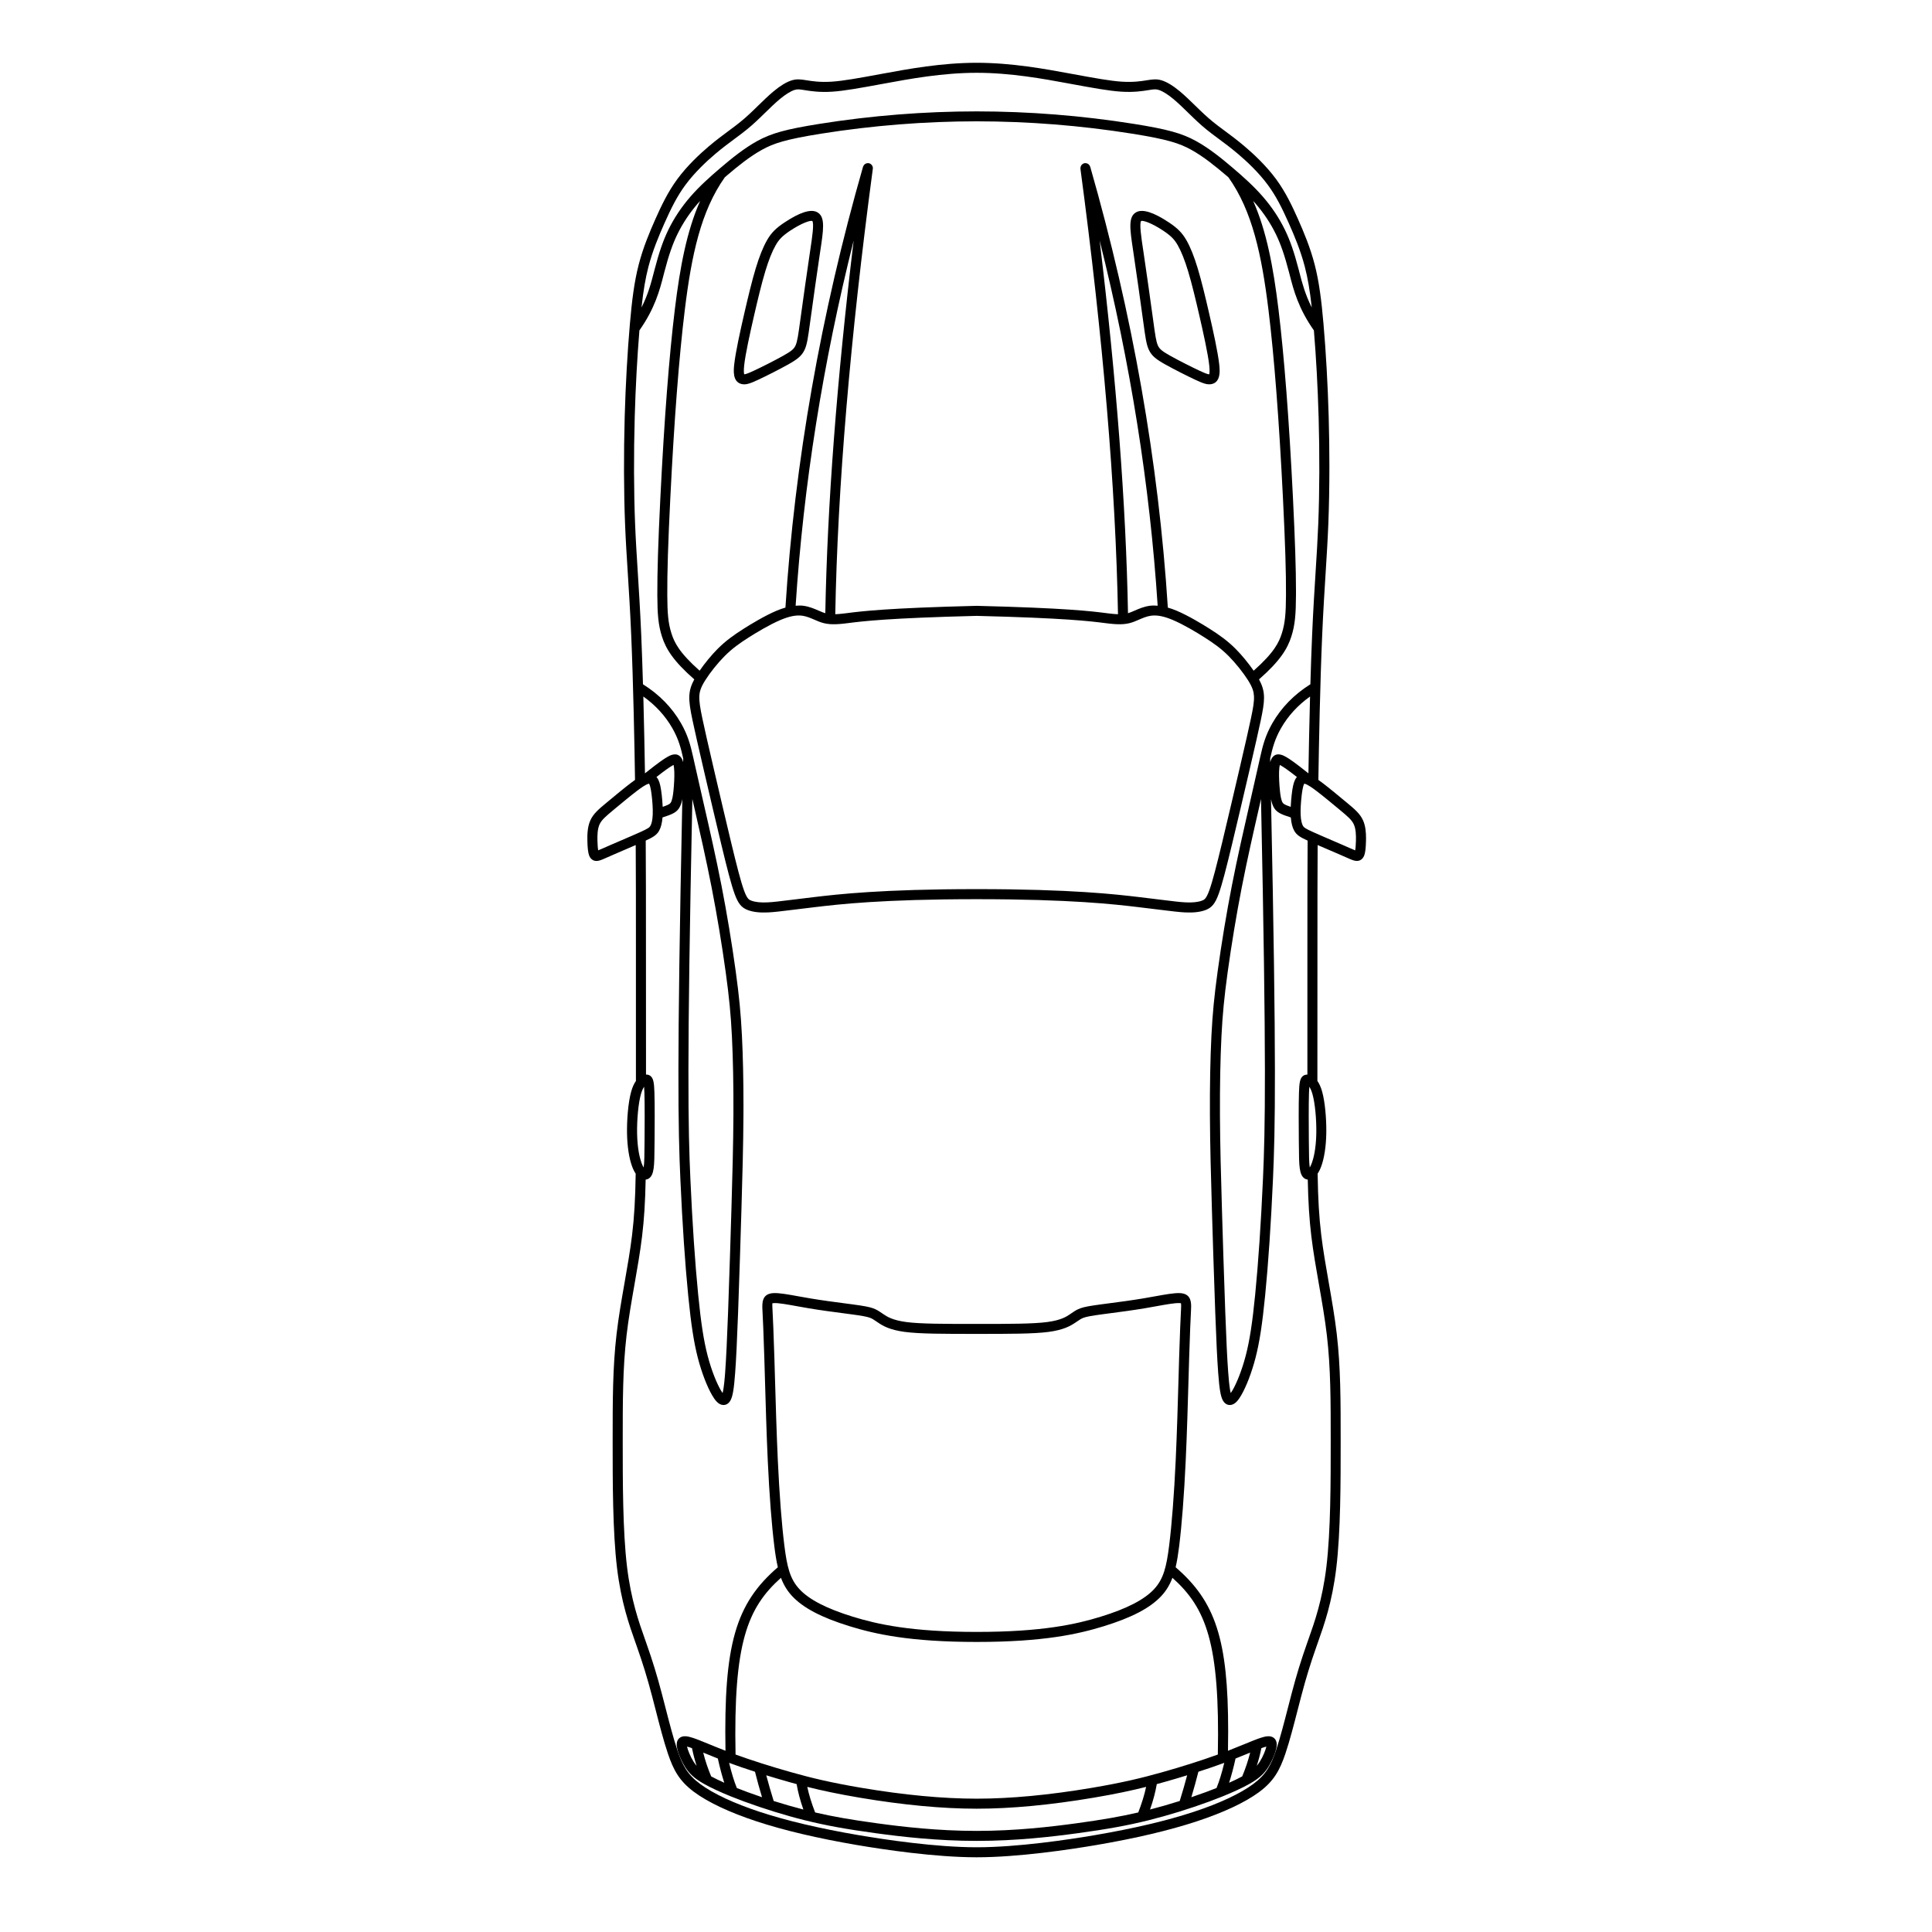 <?xml version="1.0" encoding="UTF-8"?>
<!-- Uploaded to: SVG Repo, www.svgrepo.com, Generator: SVG Repo Mixer Tools -->
<svg fill="#000000" width="800px" height="800px" version="1.1" viewBox="144 144 512 512" xmlns="http://www.w3.org/2000/svg">
 <g>
  <path d="m347.24 207.71c-1.035 1.816-2.004 4.242-2.965 7.41-1.016 3.356-2.035 7.633-2.988 11.758-1.086 4.703-2.371 10.508-2.711 13.688-0.164 1.508-0.496 4.633 1.949 5.207 1.133 0.266 2.223-0.113 4.394-1.125 2.066-0.961 5.602-2.742 7.949-4.059 2.348-1.316 3.602-2.238 4.371-3.91 0.652-1.422 0.895-3.188 1.477-7.461l0.102-0.73c0.676-4.949 1.703-12.23 2.469-17.34l0.102-0.664c0.414-2.75 0.738-4.922 0.738-6.574 0-1.875-0.422-3.082-1.613-3.699-1.668-0.863-4.555 0.051-8.574 2.723-2.348 1.547-3.574 2.801-4.699 4.777zm12.027-5.152c0.52 0.664-0.051 4.465-0.512 7.527l-0.098 0.664c-0.82 5.473-1.844 12.781-2.473 17.375l-0.102 0.73c-0.531 3.879-0.773 5.652-1.262 6.715-0.426 0.93-1.125 1.508-3.258 2.703-2.289 1.285-5.75 3.023-7.769 3.965-1.438 0.668-2.207 0.957-2.578 0.953-0.062-0.223-0.164-0.848-0.004-2.348 0.324-3.039 1.594-8.742 2.66-13.371 0.941-4.078 1.945-8.301 2.941-11.582 0.902-2.981 1.797-5.223 2.731-6.867 0.805-1.41 1.621-2.398 3.852-3.883 3.141-2.082 5.34-2.766 5.871-2.582z"/>
  <path d="m444.3 210.48 0.098 0.664c0.797 5.316 1.828 12.664 2.469 17.34l0.102 0.73c0.582 4.273 0.824 6.043 1.477 7.461 0.766 1.672 2.019 2.594 4.371 3.91 2.348 1.316 5.887 3.098 7.949 4.059 2.168 1.012 3.258 1.391 4.391 1.125 1.715-0.402 2.062-2.059 2.062-3.531 0-0.629-0.066-1.227-0.113-1.676-0.34-3.18-1.625-8.984-2.711-13.688-0.949-4.117-1.969-8.391-2.988-11.758-0.961-3.172-1.93-5.598-2.965-7.41-1.129-1.977-2.356-3.227-4.691-4.777-4.019-2.672-6.906-3.586-8.574-2.723-2.246 1.164-1.758 4.402-0.875 10.273zm7.981-5.34c2.231 1.48 3.047 2.469 3.852 3.883 0.934 1.641 1.828 3.887 2.731 6.867 0.996 3.293 2.004 7.512 2.941 11.582 1.066 4.629 2.336 10.336 2.66 13.371 0.16 1.512 0.059 2.133-0.004 2.352-0.352 0.008-1.121-0.277-2.578-0.957-2.019-0.941-5.477-2.68-7.769-3.965-2.129-1.195-2.832-1.777-3.254-2.703-0.488-1.062-0.73-2.832-1.258-6.715l-0.102-0.734c-0.641-4.684-1.676-12.047-2.473-17.375l-0.102-0.664c-0.461-3.059-1.031-6.863-0.512-7.527 0.531-0.18 2.727 0.5 5.867 2.586z"/>
  <path d="m378.14 492.29-0.398-0.27c-0.852-0.578-1.465-0.996-2.441-1.336-1.016-0.352-2.324-0.598-5.383-1.012l-2.066-0.273c-2.664-0.348-5.984-0.785-9.094-1.305-1.047-0.176-2.066-0.359-3.039-0.535-2.938-0.531-5.254-0.953-6.746-0.871-3.137 0.164-3.016 2.656-2.91 4.656l0.008 0.16c0.109 2.18 0.273 5.477 0.484 12.375l0.152 5.172c0.191 6.602 0.426 14.82 0.762 22.07 0.426 9.141 1.031 17.012 1.75 22.762 0.258 2.078 0.547 3.863 0.918 5.457-11.242 9.672-14.359 20.535-13.875 48.629-1.605-0.621-3.059-1.215-4.379-1.758-1.785-0.73-3.195-1.309-4.281-1.664-1.293-0.422-2.617-0.707-3.535 0.047-0.582 0.48-0.816 1.227-0.699 2.207 0.176 1.426 1.102 3.738 2.211 5.496 1.16 1.84 2.504 3.043 4.961 4.434 1.84 1.043 4.309 2.188 7.238 3.371 0.008 0.004 0.016 0.008 0.023 0.008 1.07 0.43 2.199 0.867 3.387 1.305 5.219 1.922 10.965 3.699 16.18 4.992 5.457 1.355 10.879 2.348 18.723 3.414 6.957 0.949 16.289 2.035 26.754 2.035s19.797-1.09 26.754-2.035c7.84-1.066 13.266-2.059 18.723-3.414 5.215-1.297 10.961-3.07 16.18-4.992 1.188-0.438 2.316-0.875 3.387-1.305 0.008-0.004 0.016-0.004 0.02-0.008 2.93-1.184 5.398-2.328 7.238-3.371 2.457-1.395 3.801-2.594 4.961-4.434 1.105-1.758 2.035-4.066 2.211-5.5 0.02-0.164 0.031-0.324 0.031-0.477 0-0.75-0.246-1.328-0.73-1.727-0.918-0.754-2.242-0.469-3.535-0.047-1.086 0.355-2.496 0.93-4.277 1.664-1.32 0.543-2.777 1.137-4.383 1.762 0.031-1.801 0.051-3.555 0.051-5.215 0-24.285-3.402-34.367-13.922-43.414 0.371-1.598 0.656-3.379 0.918-5.457 0.719-5.754 1.324-13.625 1.75-22.762 0.34-7.254 0.574-15.477 0.762-22.082l0.152-5.16c0.207-6.898 0.375-10.195 0.48-12.375l0.008-0.16c0.02-0.367 0.039-0.746 0.039-1.129 0-1.703-0.387-3.394-2.949-3.527-1.492-0.078-3.812 0.34-6.75 0.871-0.973 0.176-1.992 0.359-3.039 0.535-3.113 0.523-6.43 0.957-9.094 1.305l-2.066 0.273c-3.062 0.414-4.371 0.66-5.383 1.012-0.98 0.34-1.594 0.758-2.445 1.34l-0.395 0.27c-0.926 0.625-2.324 1.566-5.996 2.055-3.797 0.504-10.047 0.504-18.699 0.504s-14.902 0-18.699-0.504c-3.68-0.496-5.078-1.438-6.004-2.062zm-25.121 123.94c0.695 0.195 1.391 0.387 2.094 0.578 0.352 2.078 0.941 4.328 1.789 6.738-2.562-0.66-5.211-1.422-7.867-2.262-0.734-2.367-1.398-4.648-1.969-6.809 1.934 0.594 3.934 1.184 5.953 1.754zm-20.551-1.465c-0.883-2.109-1.59-4.219-2.109-6.309 0.172 0.07 0.328 0.133 0.508 0.207 0.992 0.406 2.133 0.871 3.367 1.363 0.543 2.449 1.113 4.602 1.707 6.422-1.309-0.582-2.473-1.148-3.473-1.684zm9.625 4.16c-0.984-0.363-1.922-0.723-2.82-1.078-0.711-1.734-1.398-3.969-2.051-6.672 2.066 0.766 4.391 1.562 6.859 2.359 0.535 2.137 1.156 4.391 1.863 6.75-1.305-0.441-2.594-0.895-3.852-1.359zm-16.027-12.062c0.18 0.043 0.41 0.109 0.707 0.203 0.188 0.062 0.402 0.141 0.617 0.219 0.312 1.547 0.715 3.106 1.219 4.672-0.285-0.332-0.547-0.684-0.793-1.074-0.859-1.367-1.523-3.023-1.75-4.019zm76.77 22.344c-10.309 0-19.52-1.074-26.398-2.012-6.769-0.922-11.703-1.781-16.418-2.875-0.941-2.426-1.645-4.703-2.082-6.777 3.875 0.973 8.164 1.895 13.945 2.871 11.434 1.93 21.852 2.91 30.953 2.91 9.105 0 19.52-0.98 30.953-2.91 5.781-0.977 10.07-1.895 13.945-2.871-0.438 2.078-1.145 4.352-2.082 6.777-4.715 1.094-9.648 1.953-16.418 2.875-6.879 0.938-16.094 2.012-26.398 2.012zm65.609-18.035c-0.652 2.703-1.34 4.938-2.051 6.672-0.898 0.355-1.836 0.719-2.82 1.078-1.258 0.465-2.547 0.918-3.852 1.359 0.707-2.356 1.324-4.609 1.863-6.75 2.469-0.793 4.789-1.59 6.859-2.359zm4.754 3.594c-1 0.539-2.16 1.102-3.473 1.684 0.594-1.824 1.164-3.973 1.707-6.422 1.234-0.488 2.379-0.957 3.371-1.363 0.176-0.074 0.336-0.137 0.504-0.207-0.52 2.086-1.23 4.199-2.109 6.309zm-16.559 6.516c-2.656 0.84-5.305 1.602-7.867 2.262 0.848-2.41 1.434-4.656 1.789-6.738 0.699-0.188 1.395-0.383 2.09-0.578 2.019-0.566 4.016-1.16 5.957-1.758-0.57 2.168-1.234 4.449-1.969 6.812zm21.211-10.402c-0.246 0.391-0.508 0.742-0.793 1.074 0.504-1.566 0.91-3.125 1.219-4.672 0.215-0.078 0.43-0.156 0.617-0.215 0.293-0.098 0.523-0.16 0.703-0.203-0.223 1-0.887 2.652-1.746 4.016zm-11.109-1.91c-4.25 1.543-9.457 3.203-14.809 4.707-5.242 1.477-10.406 2.738-18.582 4.121-11.289 1.906-21.559 2.871-30.516 2.871-8.957 0-19.223-0.965-30.512-2.871-8.18-1.379-13.348-2.644-18.586-4.121-5.356-1.508-10.562-3.164-14.809-4.707-0.578-29.562 3.109-38.832 12.035-46.836 0.684 1.816 1.598 3.375 2.938 4.82 2.945 3.172 7.809 5.723 15.309 8.031 6.664 2.051 15.867 4.148 33.625 4.148 17.758 0 26.965-2.098 33.625-4.148 7.5-2.309 12.363-4.859 15.309-8.031 1.34-1.441 2.254-3 2.938-4.82 8.926 8.004 12.609 17.273 12.035 46.836zm-82.957-112c3.973 0.527 10.297 0.527 19.051 0.527s15.078 0 19.051-0.527c3.957-0.527 5.754-1.559 7.129-2.484l0.406-0.273c0.781-0.535 1.176-0.801 1.82-1.023 0.805-0.277 2.078-0.512 4.871-0.887l2.059-0.273c2.688-0.352 6.031-0.789 9.188-1.32 1.059-0.176 2.09-0.363 3.074-0.543 2.547-0.461 4.953-0.898 6.137-0.832 0.234 0.012 0.359 0.043 0.391 0.035 0.09 0.285 0.047 1.145 0.012 1.84l-0.008 0.16c-0.109 2.191-0.273 5.5-0.484 12.426l-0.148 5.164c-0.188 6.594-0.426 14.805-0.762 22.035-0.422 9.07-1.02 16.871-1.73 22.555-0.715 5.703-1.496 8.895-4 11.594-2.582 2.777-7.207 5.168-14.145 7.301-6.473 1.992-15.438 4.031-32.848 4.031-17.406 0-26.371-2.039-32.844-4.031-6.938-2.137-11.566-4.523-14.145-7.301-2.508-2.699-3.289-5.891-4-11.594-0.711-5.684-1.309-13.484-1.73-22.555-0.336-7.227-0.57-15.43-0.762-22.023l-0.152-5.176c-0.211-6.926-0.375-10.234-0.484-12.426l-0.008-0.16c-0.035-0.738-0.082-1.652-0.051-1.801 0 0 0.109-0.059 0.453-0.074 1.184-0.062 3.586 0.371 6.133 0.832 0.984 0.18 2.019 0.367 3.074 0.543 3.156 0.531 6.5 0.969 9.188 1.32l2.059 0.273c2.793 0.375 4.066 0.609 4.871 0.887 0.645 0.223 1.035 0.488 1.816 1.023l0.41 0.277c1.355 0.922 3.152 1.957 7.109 2.481z"/>
  <path d="m378.13 163.49-0.152 0.027c-6.652 1.23-10.566 1.934-13.602 2.129-3.059 0.199-5.152-0.137-6.648-0.375-1.477-0.234-2.543-0.406-3.957 0.039-1.375 0.434-2.977 1.406-4.758 2.887-1.363 1.133-2.883 2.613-4.223 3.922l-1.133 1.102c-1.492 1.438-2.805 2.625-4.711 4.078-0.516 0.395-1.074 0.805-1.668 1.246-1.598 1.184-3.41 2.523-5.422 4.223-2.363 2-5.731 5.133-8.352 8.691-2.543 3.449-4.32 7.25-5.789 10.539-1.613 3.621-3.269 7.59-4.43 12.047-1.219 4.676-1.824 9.695-2.356 15.793-0.648 7.43-1.137 16.145-1.375 24.539-0.277 9.875-0.246 20.012 0.098 28.547 0.172 4.332 0.434 8.457 0.711 12.824 0.297 4.688 0.633 10 0.91 16.441 0.566 13.008 0.875 29.418 1.016 38.496-0.352 0.246-0.727 0.52-1.145 0.84-1.723 1.309-4.098 3.281-6.008 4.867l-0.395 0.328c-2.016 1.672-3.473 2.883-4.281 4.66-0.781 1.727-0.84 3.773-0.797 5.551 0.047 1.832 0.184 2.977 0.445 3.719 0.207 0.586 0.887 1.895 2.731 1.398 0.516-0.137 1.094-0.395 2.25-0.906l1.598-0.703c0.762-0.332 1.684-0.727 2.652-1.145 1.039-0.445 2.121-0.91 3.133-1.352 0.055 8.199 0.055 16.082 0.055 25.859v36.66c-0.457 0.652-0.898 1.543-1.246 2.785-0.855 3.035-1.172 7.785-1.109 11.172 0.062 3.406 0.535 6.477 1.324 8.648 0.305 0.836 0.633 1.465 0.969 1.965-0.105 6.769-0.383 11.512-0.953 16.242-0.496 4.121-1.254 8.441-1.988 12.617-0.785 4.469-1.594 9.09-2.125 13.641-1.039 8.883-1.039 17.531-1.039 28.484 0 10.648 0 23.902 1.16 33.516 1.098 9.07 3.199 15.012 4.891 19.785l0.332 0.938c1.664 4.731 2.762 8.297 4.043 13.152 0.297 1.129 0.605 2.324 0.918 3.547 1.062 4.137 2.16 8.414 3.301 11.777 1.473 4.344 3.012 7.246 6.93 10.156 3.699 2.746 9.438 5.445 16.594 7.801 7.234 2.383 16.156 4.484 26.52 6.254 7.137 1.215 20.754 3.258 31.777 3.258s24.641-2.043 31.777-3.258c10.363-1.766 19.285-3.871 26.52-6.254 7.156-2.356 12.895-5.051 16.594-7.801 3.914-2.906 5.457-5.812 6.93-10.156 1.137-3.359 2.234-7.629 3.297-11.762 0.316-1.23 0.625-2.434 0.926-3.566 1.281-4.859 2.379-8.426 4.039-13.152l0.332-0.938c1.691-4.773 3.797-10.719 4.891-19.789 1.16-9.613 1.16-22.863 1.16-33.516 0-10.949 0-19.602-1.035-28.484-0.531-4.551-1.344-9.172-2.125-13.641-0.734-4.18-1.492-8.5-1.988-12.621-0.57-4.731-0.852-9.469-0.957-16.242 0.332-0.496 0.664-1.125 0.969-1.961 0.789-2.172 1.262-5.242 1.324-8.648 0.004-0.273 0.008-0.551 0.008-0.84 0-3.289-0.332-7.543-1.117-10.328-0.352-1.242-0.789-2.133-1.246-2.785l0.012-36.656c0-9.777 0-17.66 0.055-25.859 1.02 0.441 2.109 0.91 3.152 1.359 0.965 0.414 1.879 0.805 2.633 1.133l1.594 0.699c1.156 0.512 1.738 0.77 2.254 0.906 1.844 0.496 2.523-0.812 2.731-1.398 0.262-0.738 0.398-1.883 0.445-3.719 0.008-0.266 0.012-0.539 0.012-0.812 0-1.57-0.141-3.273-0.805-4.738-0.805-1.777-2.262-2.984-4.332-4.703l-0.387-0.32c-1.895-1.574-4.25-3.527-5.961-4.828-0.418-0.316-0.793-0.59-1.145-0.84 0.141-9.086 0.449-25.508 1.016-38.496 0.281-6.441 0.617-11.754 0.914-16.441 0.273-4.367 0.535-8.492 0.707-12.824 0.188-4.715 0.285-9.922 0.285-15.301 0-4.356-0.062-8.828-0.188-13.246-0.238-8.391-0.727-17.105-1.375-24.539-0.531-6.094-1.137-11.113-2.356-15.793-1.16-4.453-2.816-8.422-4.43-12.047-1.465-3.289-3.242-7.082-5.789-10.539-2.621-3.562-5.988-6.691-8.352-8.691-2.008-1.699-3.82-3.039-5.414-4.219-0.598-0.441-1.156-0.855-1.672-1.25-1.906-1.453-3.215-2.637-4.711-4.078l-1.133-1.098c-1.34-1.309-2.859-2.789-4.227-3.926-1.781-1.48-3.383-2.453-4.758-2.887-1.41-0.445-2.481-0.273-4.066-0.02-1.387 0.223-3.477 0.555-6.535 0.359-3.035-0.195-6.945-0.902-13.598-2.129l-0.148-0.027c-6.516-1.203-15.438-2.852-24.707-2.852-9.277 0-18.199 1.648-24.715 2.852zm-60.156 186.42c2.441-1.91 3.469-2.594 4.156-2.992 0.148-0.086 0.273-0.152 0.371-0.203 0.078 0.32 0.168 0.883 0.199 1.836 0.043 1.367-0.047 3.301-0.23 5.051-0.125 1.188-0.309 2.492-0.738 3.141-0.215 0.32-0.633 0.578-2.113 1.078-0.055-1.23-0.168-2.394-0.25-3.125-0.234-2.043-0.492-3.215-0.898-4.039-0.141-0.285-0.309-0.531-0.496-0.746zm2.832-5.285c-0.895 0.516-2.266 1.434-5.883 4.32-0.086-5.387-0.227-12.738-0.43-20.359 3.219 2.297 5.805 5.102 7.684 8.383 1.688 2.945 2.277 5.34 2.887 8.043-0.008 0.328-0.016 0.648-0.02 0.977-0.145-0.535-0.332-0.965-0.59-1.285-1.188-1.5-2.977-0.469-3.648-0.078zm-16.777 24.086c-0.672 0.297-1.145 0.504-1.504 0.641-0.078-0.426-0.16-1.176-0.195-2.492-0.039-1.477 0-3.152 0.559-4.391 0.555-1.223 1.75-2.211 3.609-3.758l0.34-0.285c1.887-1.566 4.238-3.519 5.914-4.793 0.977-0.742 2.367-1.754 3.141-1.93 0.051-0.012 0.09-0.016 0.109-0.023 0.02 0.027 0.047 0.074 0.082 0.141 0.332 0.676 0.527 2.137 0.645 3.176 0.125 1.086 0.324 3.156 0.254 4.879-0.066 1.688-0.375 2.559-0.621 2.988-0.234 0.41-0.559 0.688-2.68 1.648-1.418 0.641-3.488 1.531-5.375 2.34-0.977 0.418-1.902 0.816-2.664 1.148zm9.973 83.445c-0.402-1.102-1.086-3.582-1.164-7.789-0.062-3.762 0.348-8.039 1.012-10.402 0.27-0.953 0.57-1.57 0.84-1.961 0.031 0.383 0.062 0.898 0.086 1.598 0.109 3.203 0.062 9.395 0.039 12.727-0.027 3.875-0.051 5.789-0.227 6.973-0.004 0.031-0.008 0.062-0.016 0.09-0.172-0.281-0.367-0.68-0.57-1.234zm177.82-18.191c0.668 2.363 1.082 6.641 1.012 10.402-0.078 4.211-0.766 6.688-1.164 7.789-0.203 0.562-0.402 0.961-0.566 1.238-0.004-0.031-0.008-0.062-0.016-0.098-0.176-1.18-0.199-3.094-0.23-6.973-0.023-3.57-0.07-9.547 0.039-12.723 0.023-0.703 0.055-1.219 0.09-1.602 0.262 0.395 0.566 1.012 0.836 1.965zm-1.348-3.246-0.137 0.684h-0.004l0.141-0.688zm8.312-72.324 0.441 0.371c1.805 1.5 3 2.488 3.551 3.711 0.559 1.234 0.598 2.91 0.559 4.387-0.035 1.305-0.117 2.055-0.199 2.496-0.336-0.129-0.812-0.34-1.508-0.648l-1.605-0.707c-0.758-0.328-1.676-0.723-2.644-1.141-1.891-0.812-3.973-1.707-5.398-2.352-2.121-0.961-2.445-1.238-2.68-1.648-0.246-0.43-0.555-1.297-0.621-2.988-0.051-1.258 0.039-2.992 0.25-4.879 0.121-1.039 0.316-2.5 0.645-3.176 0.035-0.07 0.062-0.117 0.07-0.137 0.027 0.004 0.066 0.008 0.117 0.02 0.773 0.18 2.164 1.188 3.144 1.93 1.672 1.27 4.004 3.203 5.879 4.762zm-17.574-13.695c-0.254 0.32-0.441 0.75-0.586 1.285-0.008-0.328-0.016-0.645-0.02-0.977 0.609-2.703 1.199-5.098 2.887-8.043 1.879-3.281 4.465-6.086 7.684-8.379-0.203 7.621-0.344 14.973-0.43 20.359-3.617-2.887-4.988-3.805-5.883-4.32-0.676-0.391-2.465-1.422-3.652 0.074zm1.754 3.856c0.031-0.953 0.121-1.516 0.199-1.836 0.102 0.051 0.223 0.117 0.371 0.203 0.688 0.398 1.715 1.078 4.156 2.988-0.184 0.211-0.352 0.457-0.492 0.746-0.406 0.828-0.668 2-0.898 4.043-0.098 0.871-0.195 1.984-0.246 3.125-1.484-0.5-1.906-0.758-2.117-1.078-0.43-0.648-0.613-1.949-0.738-3.141-0.188-1.75-0.273-3.688-0.234-5.051zm10.484-94.109c0.277 9.812 0.246 19.891-0.094 28.367-0.172 4.301-0.43 8.414-0.707 12.766-0.297 4.699-0.633 10.027-0.914 16.496-0.184 4.184-0.34 8.723-0.469 13.262-4.297 2.695-7.691 6.156-10.074 10.312-1.879 3.277-2.543 5.969-3.176 8.773-0.031 0.086-0.051 0.18-0.062 0.273-0.012 0.051-0.023 0.102-0.035 0.152l-0.465 2.07c-0.555 2.457-1.211 5.387-2.219 9.793l-0.25 1.102c-1.285 5.613-3.043 13.301-4.535 20.934-1.406 7.211-2.742 15.246-3.754 22.629-0.914 6.617-1.359 11.262-1.656 17.125-0.301 6.008-0.438 13.297-0.398 21.07 0.039 7.856 0.27 16.227 0.523 24.824 0.188 6.316 0.551 18.27 0.887 27.352 0.281 7.668 0.516 12.477 0.781 16.066 0.324 4.426 0.668 6.367 1.305 7.426 0.586 0.969 1.383 1.109 1.801 1.105 1.328-0.012 2.266-1.324 3.012-2.606 1.363-2.352 2.769-6.027 3.758-9.828 1.07-4.113 1.812-8.922 2.57-16.602 0.844-8.535 1.539-18.895 2.074-30.793 0.59-13.203 0.957-30.137-0.52-100.74 0.188 0.957 0.449 1.785 0.887 2.445 0.746 1.121 1.859 1.625 4.363 2.414 0.117 1.477 0.418 2.684 0.918 3.555 0.648 1.137 1.609 1.699 3.535 2.586-0.062 8.629-0.062 16.793-0.062 27.035v34.969c-0.535-0.012-0.926 0.176-1.168 0.363-0.809 0.637-0.977 1.812-1.062 4.379-0.113 3.238-0.066 9.246-0.039 12.836 0.031 4.113 0.055 5.988 0.258 7.344 0.199 1.32 0.57 2.113 1.207 2.57 0.27 0.195 0.578 0.305 0.902 0.344 0.125 6.062 0.41 10.523 0.945 14.98 0.508 4.191 1.27 8.547 2.012 12.762 0.777 4.43 1.582 9.012 2.106 13.488 1.02 8.73 1.02 17.312 1.02 28.176 0 10.578 0 23.742-1.145 33.195-1.059 8.781-3.109 14.566-4.758 19.219l-0.332 0.941c-1.688 4.801-2.801 8.418-4.102 13.355-0.301 1.137-0.609 2.344-0.93 3.582-1.047 4.082-2.133 8.305-3.238 11.57-1.328 3.922-2.621 6.371-5.996 8.879-3.477 2.578-8.953 5.141-15.84 7.41-7.109 2.34-15.902 4.41-26.137 6.156-7.055 1.203-20.504 3.219-31.332 3.219-10.832 0-24.281-2.016-31.332-3.219-10.23-1.746-19.027-3.816-26.137-6.156-6.887-2.269-12.367-4.828-15.84-7.41-3.375-2.508-4.668-4.957-5.996-8.879-1.109-3.269-2.195-7.496-3.246-11.586-0.316-1.23-0.625-2.434-0.926-3.566-1.301-4.93-2.414-8.551-4.106-13.355l-0.332-0.941c-1.648-4.652-3.695-10.441-4.758-19.219-1.141-9.453-1.141-22.617-1.141-33.195 0-10.863 0-19.445 1.02-28.176 0.523-4.477 1.328-9.059 2.106-13.488 0.738-4.215 1.504-8.57 2.008-12.762 0.539-4.457 0.82-8.918 0.945-14.98 0.324-0.039 0.633-0.148 0.902-0.344 0.637-0.461 1.008-1.254 1.203-2.574 0.203-1.363 0.227-3.234 0.258-7.348 0.012-1.715 0.031-4.191 0.031-6.637 0-2.32-0.016-4.613-0.07-6.199-0.09-2.562-0.254-3.738-1.062-4.379-0.242-0.191-0.633-0.379-1.168-0.363l-0.016-34.969c0-10.242 0-18.406-0.062-27.035 1.922-0.883 2.883-1.449 3.535-2.586 0.5-0.871 0.801-2.078 0.918-3.555 2.504-0.789 3.617-1.293 4.359-2.414 0.441-0.66 0.699-1.488 0.891-2.449-1.477 70.617-1.113 87.547-0.52 100.75 0.535 11.895 1.23 22.254 2.074 30.793 0.758 7.684 1.504 12.496 2.57 16.602 0.988 3.801 2.394 7.473 3.758 9.828 0.742 1.281 1.68 2.594 3.012 2.606 0.422 0.004 1.215-0.133 1.801-1.105 0.641-1.059 0.98-3 1.305-7.426 0.266-3.586 0.496-8.391 0.781-16.066 0.332-9.047 0.699-21.02 0.887-27.352 0.254-8.598 0.484-16.969 0.527-24.824 0.004-0.871 0.008-1.734 0.008-2.59 0-6.805-0.137-13.152-0.406-18.484-0.293-5.863-0.742-10.504-1.652-17.125-1.02-7.398-2.352-15.434-3.758-22.629-1.504-7.691-3.269-15.422-4.562-21.062l-0.223-0.969c-1.035-4.527-1.703-7.496-2.266-9.996l-0.418-1.863c-0.012-0.051-0.023-0.102-0.035-0.152-0.012-0.094-0.031-0.188-0.062-0.273-0.633-2.805-1.293-5.496-3.172-8.773-2.383-4.156-5.777-7.617-10.078-10.312-0.133-4.535-0.289-9.074-0.469-13.258-0.281-6.469-0.617-11.797-0.914-16.496-0.273-4.352-0.535-8.461-0.707-12.766-0.34-8.477-0.375-18.555-0.094-28.367 0.219-7.797 0.66-15.852 1.242-22.902 4.109-5.82 5.379-10.688 6.387-14.609l0.188-0.73c1.176-4.523 2.188-7.457 3.488-10.137 1.398-2.879 3.234-5.637 5.461-8.207 0.184-0.211 0.379-0.41 0.566-0.613-3.535 7.961-5.324 17.434-6.691 28.621-1.523 12.461-2.82 29.289-3.848 50.016-0.59 11.898-0.832 19.895-0.805 25.914 0.031 4.867 0.223 7.738 1.227 10.879 1.027 3.211 2.918 6.406 8.566 11.355-0.836 1.543-1.234 2.844-1.309 4.328-0.086 1.719 0.223 3.574 0.863 6.613 0.602 2.863 1.508 6.801 2.961 13.07 1.383 5.945 3.191 13.691 4.652 19.754 1.535 6.371 2.602 10.555 3.516 13.066 0.938 2.586 1.82 3.668 3.492 4.301 1.402 0.531 3.168 0.734 5.394 0.629 1.559-0.074 3.379-0.301 6.688-0.707 1.562-0.195 3.457-0.426 5.797-0.703 6.199-0.734 17.738-2.098 42.777-2.098 25.039 0 36.578 1.363 42.777 2.098 2.34 0.277 4.234 0.512 5.797 0.703 3.305 0.41 5.129 0.633 6.688 0.707 2.227 0.105 3.992-0.102 5.394-0.629 1.672-0.629 2.555-1.715 3.492-4.301 0.914-2.512 2.023-6.863 3.516-13.066 1.461-6.062 3.269-13.809 4.652-19.754 1.496-6.445 2.367-10.234 2.961-13.07 0.57-2.703 0.879-4.473 0.879-6.039 0-0.195-0.004-0.383-0.016-0.574-0.074-1.48-0.473-2.781-1.309-4.328 5.648-4.949 7.535-8.145 8.566-11.355 1.008-3.141 1.199-6.008 1.227-10.879 0.004-0.383 0.004-0.77 0.004-1.168 0-5.863-0.254-13.582-0.805-24.742-1.027-20.73-2.324-37.559-3.848-50.016-1.367-11.188-3.156-20.656-6.691-28.621 0.188 0.207 0.387 0.406 0.566 0.617 2.227 2.566 4.062 5.328 5.461 8.207 1.301 2.676 2.312 5.613 3.488 10.137l0.188 0.727c1.012 3.922 2.277 8.793 6.387 14.613 0.59 7.047 1.027 15.102 1.246 22.895zm-15.27 101.29c1.48 70.59 1.113 87.492 0.523 100.65-0.531 11.852-1.227 22.164-2.062 30.652-0.742 7.531-1.469 12.223-2.5 16.195-1.098 4.215-2.519 7.5-3.484 9.164-0.195 0.336-0.359 0.586-0.496 0.777-0.379-1.453-0.59-4.348-0.68-5.566-0.262-3.559-0.492-8.336-0.773-15.973-0.336-9.074-0.699-21.02-0.883-27.328-0.254-8.582-0.484-16.934-0.523-24.758-0.035-7.727 0.098-14.969 0.398-20.926 0.289-5.781 0.734-10.359 1.633-16.898 1.008-7.336 2.336-15.32 3.731-22.48 1.484-7.59 3.234-15.254 4.516-20.848l0.25-1.102c0.117-0.543 0.234-1.062 0.352-1.562zm-150.7 0.004c0.113 0.496 0.23 1.016 0.355 1.555l0.223 0.969c1.289 5.625 3.051 13.328 4.543 20.98 1.395 7.148 2.723 15.133 3.731 22.48 0.898 6.539 1.344 11.117 1.633 16.898 0.297 5.953 0.441 13.188 0.398 20.926-0.039 7.824-0.27 16.176-0.523 24.758-0.188 6.328-0.551 18.293-0.887 27.332-0.281 7.641-0.516 12.418-0.773 15.973-0.09 1.215-0.301 4.09-0.684 5.562-0.137-0.191-0.301-0.441-0.492-0.773-0.965-1.664-2.391-4.949-3.484-9.164-1.031-3.965-1.754-8.656-2.5-16.195-0.84-8.492-1.531-18.805-2.062-30.652-0.594-13.156-0.957-30.055 0.523-100.65zm141.59-165.16c0.16 0.137 0.324 0.281 0.484 0.418 6.316 8.895 8.812 20.504 10.613 35.188 1.516 12.395 2.805 29.16 3.832 49.824 0.59 11.871 0.844 19.82 0.801 25.766-0.027 4.594-0.199 7.273-1.102 10.082-0.742 2.32-1.953 5-7.465 9.887-1.363-1.969-3.117-4.117-4.742-5.75-2.164-2.176-4.332-3.715-6.922-5.359-1.926-1.223-5.617-3.465-8.723-4.781-0.832-0.352-1.609-0.617-2.356-0.832-2.445-38.453-9.359-77.758-20.57-116.84-0.016-0.055-0.055-0.094-0.078-0.148-0.035-0.082-0.07-0.164-0.121-0.238-0.047-0.07-0.105-0.129-0.164-0.188-0.062-0.059-0.121-0.117-0.195-0.164-0.07-0.047-0.145-0.078-0.223-0.109s-0.152-0.062-0.238-0.078c-0.086-0.016-0.172-0.02-0.266-0.016-0.055 0-0.109-0.02-0.168-0.012-0.035 0.004-0.059 0.023-0.09 0.031-0.031 0.008-0.066 0-0.098 0.008-0.059 0.016-0.098 0.055-0.152 0.078-0.082 0.035-0.16 0.07-0.23 0.121-0.074 0.051-0.133 0.109-0.195 0.172-0.055 0.059-0.109 0.113-0.152 0.184-0.051 0.074-0.086 0.152-0.117 0.238-0.031 0.074-0.059 0.145-0.074 0.227-0.02 0.09-0.02 0.176-0.02 0.27 0 0.055-0.02 0.109-0.012 0.164 6.004 44.91 9.348 84.613 9.953 118.05-0.566-0.016-1.234-0.066-2.035-0.16-0.371-0.043-0.766-0.094-1.219-0.148-3.656-0.465-10.457-1.328-34.176-1.91-0.012 0-0.02 0.004-0.031 0.004-0.012 0-0.02-0.008-0.031-0.004-23.719 0.582-30.52 1.445-34.176 1.91-0.449 0.059-0.848 0.109-1.219 0.148-0.801 0.09-1.469 0.141-2.035 0.16 0.605-33.438 3.949-73.141 9.953-118.05 0.008-0.055 0.012-0.109 0.012-0.168v-0.008c0-0.156-0.031-0.305-0.082-0.445-0.016-0.047-0.047-0.086-0.066-0.129-0.043-0.09-0.09-0.176-0.152-0.254-0.035-0.047-0.082-0.078-0.121-0.121-0.066-0.062-0.133-0.121-0.211-0.172-0.055-0.035-0.113-0.055-0.172-0.082-0.051-0.023-0.098-0.055-0.152-0.074-0.031-0.008-0.062 0-0.094-0.008-0.035-0.008-0.062-0.027-0.098-0.031-0.059-0.008-0.109 0.012-0.168 0.012-0.09 0-0.176 0-0.266 0.016-0.086 0.016-0.16 0.047-0.238 0.078s-0.152 0.066-0.227 0.113c-0.07 0.047-0.129 0.102-0.191 0.16s-0.117 0.117-0.168 0.188c-0.051 0.07-0.086 0.148-0.121 0.23-0.023 0.051-0.062 0.094-0.078 0.148-11.207 39.082-18.121 78.383-20.566 116.84-0.75 0.219-1.523 0.48-2.356 0.832-3.113 1.316-6.801 3.559-8.723 4.781-2.59 1.645-4.758 3.184-6.922 5.359-1.625 1.637-3.383 3.785-4.742 5.75-5.512-4.887-6.719-7.566-7.465-9.887-0.902-2.809-1.074-5.492-1.102-10.082-0.039-5.973 0.211-13.918 0.801-25.766 1.023-20.664 2.316-37.426 3.832-49.824 1.797-14.684 4.297-26.293 10.609-35.188 0.16-0.137 0.324-0.285 0.484-0.422 2.949-2.516 6.125-5.094 9.395-6.891 3.051-1.68 6.168-2.742 15.621-4.25 13.645-2.172 27.52-3.277 41.234-3.277 13.715 0 27.59 1.102 41.234 3.277 9.453 1.508 12.566 2.57 15.621 4.25 3.269 1.809 6.449 4.387 9.395 6.902zm-23.156 191.16c-6.254-0.738-17.895-2.113-43.09-2.113-25.199 0-36.836 1.375-43.09 2.113-2.348 0.277-4.242 0.512-5.812 0.707-3.242 0.402-5.027 0.621-6.488 0.691-1.859 0.09-3.273-0.062-4.332-0.461-0.586-0.223-1.094-0.41-1.934-2.723-0.867-2.387-1.953-6.66-3.43-12.785-1.457-6.055-3.266-13.793-4.648-19.734-1.453-6.25-2.352-10.176-2.949-13.016-0.578-2.754-0.871-4.523-0.809-5.934 0.059-1.152 0.34-2.258 1.566-4.203 1.309-2.074 3.324-4.594 5.141-6.414 2-2.008 3.953-3.398 6.461-4.988 1.852-1.176 5.402-3.336 8.336-4.578 2.344-0.988 4.176-1.352 5.769-1.133 1.148 0.156 2.227 0.625 3.269 1.074 0.391 0.168 0.77 0.332 1.145 0.48 0.898 0.352 1.777 0.586 2.93 0.676 0.012 0 0.023 0.008 0.035 0.008 0.008 0 0.016-0.004 0.023-0.004 0.969 0.066 2.129 0.031 3.688-0.145 0.383-0.043 0.789-0.094 1.254-0.152 3.606-0.457 10.316-1.309 33.871-1.891 23.555 0.578 30.266 1.43 33.875 1.891 0.461 0.059 0.871 0.109 1.254 0.152 1.559 0.176 2.715 0.211 3.688 0.145 0.008 0 0.016 0.004 0.023 0.004 0.012 0 0.023-0.008 0.035-0.008 1.152-0.086 2.031-0.324 2.93-0.676 0.375-0.145 0.758-0.312 1.148-0.48 1.043-0.449 2.117-0.918 3.266-1.074 1.594-0.219 3.43 0.141 5.773 1.133 2.934 1.238 6.481 3.398 8.336 4.578 2.508 1.594 4.465 2.981 6.461 4.988 1.812 1.82 3.828 4.34 5.141 6.414 1.227 1.949 1.508 3.051 1.566 4.203 0.082 1.418-0.227 3.18-0.809 5.934-0.59 2.812-1.457 6.59-2.949 13.016-1.383 5.941-3.188 13.676-4.648 19.734-1.473 6.117-2.559 10.387-3.43 12.785-0.84 2.309-1.348 2.5-1.938 2.723-1.055 0.398-2.473 0.551-4.328 0.461-1.461-0.07-3.246-0.289-6.488-0.691-1.57-0.195-3.465-0.43-5.812-0.707zm2.766-77.199c-1.508 0.207-2.812 0.77-3.961 1.27-0.359 0.156-0.711 0.309-1.059 0.445-0.238 0.094-0.477 0.176-0.73 0.25-0.527-28.594-3.051-61.734-7.512-98.758 8.141 32.434 13.305 64.895 15.375 96.77-0.727-0.059-1.438-0.066-2.113 0.023zm-86.695 1.715c-0.344-0.137-0.695-0.285-1.055-0.441-1.152-0.5-2.457-1.062-3.965-1.27-0.676-0.094-1.383-0.082-2.113-0.023 2.07-31.879 7.234-64.34 15.375-96.77-4.461 37.027-6.984 70.168-7.512 98.758-0.254-0.078-0.492-0.164-0.73-0.254zm65.062-140.16 0.148 0.027c6.75 1.246 10.727 1.961 13.91 2.168 3.356 0.219 5.715-0.16 7.238-0.406 1.363-0.219 1.926-0.309 2.742-0.051 1.016 0.32 2.387 1.172 3.863 2.398 1.281 1.066 2.699 2.445 4.066 3.781l1.145 1.113c1.562 1.508 2.934 2.75 4.941 4.277 0.527 0.402 1.098 0.824 1.703 1.273 1.562 1.156 3.336 2.469 5.277 4.113 2.254 1.906 5.461 4.887 7.93 8.242 2.156 2.926 3.703 6.012 5.5 10.043 1.57 3.519 3.176 7.367 4.285 11.633 0.777 2.988 1.336 6.223 1.836 10.777-1.742-3.441-2.539-6.461-3.25-9.215l-0.188-0.73c-1.227-4.707-2.289-7.785-3.672-10.629-1.5-3.086-3.465-6.043-5.844-8.785-2.422-2.793-5.223-5.285-7.887-7.559-3.055-2.609-6.363-5.285-9.84-7.195-3.762-2.066-7.613-3.129-16.48-4.543-13.785-2.195-27.797-3.309-41.652-3.309-13.855 0-27.867 1.113-41.652 3.309-8.867 1.414-12.719 2.473-16.484 4.543-3.477 1.914-6.781 4.59-9.836 7.199-2.668 2.277-5.469 4.769-7.887 7.559-2.379 2.742-4.344 5.699-5.844 8.785-1.383 2.848-2.445 5.926-3.672 10.629l-0.191 0.738c-0.711 2.754-1.508 5.773-3.246 9.211 0.5-4.555 1.055-7.789 1.832-10.777 1.113-4.269 2.719-8.113 4.285-11.633 1.801-4.035 3.348-7.121 5.5-10.043 2.469-3.352 5.676-6.332 7.93-8.242 1.945-1.645 3.719-2.957 5.285-4.117 0.605-0.449 1.176-0.867 1.699-1.27 2.012-1.531 3.383-2.773 4.945-4.277l1.145-1.113c1.367-1.336 2.781-2.715 4.066-3.781 1.473-1.223 2.844-2.074 3.863-2.398 0.812-0.258 1.375-0.168 2.848 0.07 1.41 0.227 3.773 0.605 7.129 0.387 3.184-0.207 7.16-0.922 13.91-2.168l0.152-0.027c6.414-1.184 15.195-2.809 24.223-2.809 9.031-0.008 17.812 1.617 24.227 2.801z"/>
 </g>
</svg>